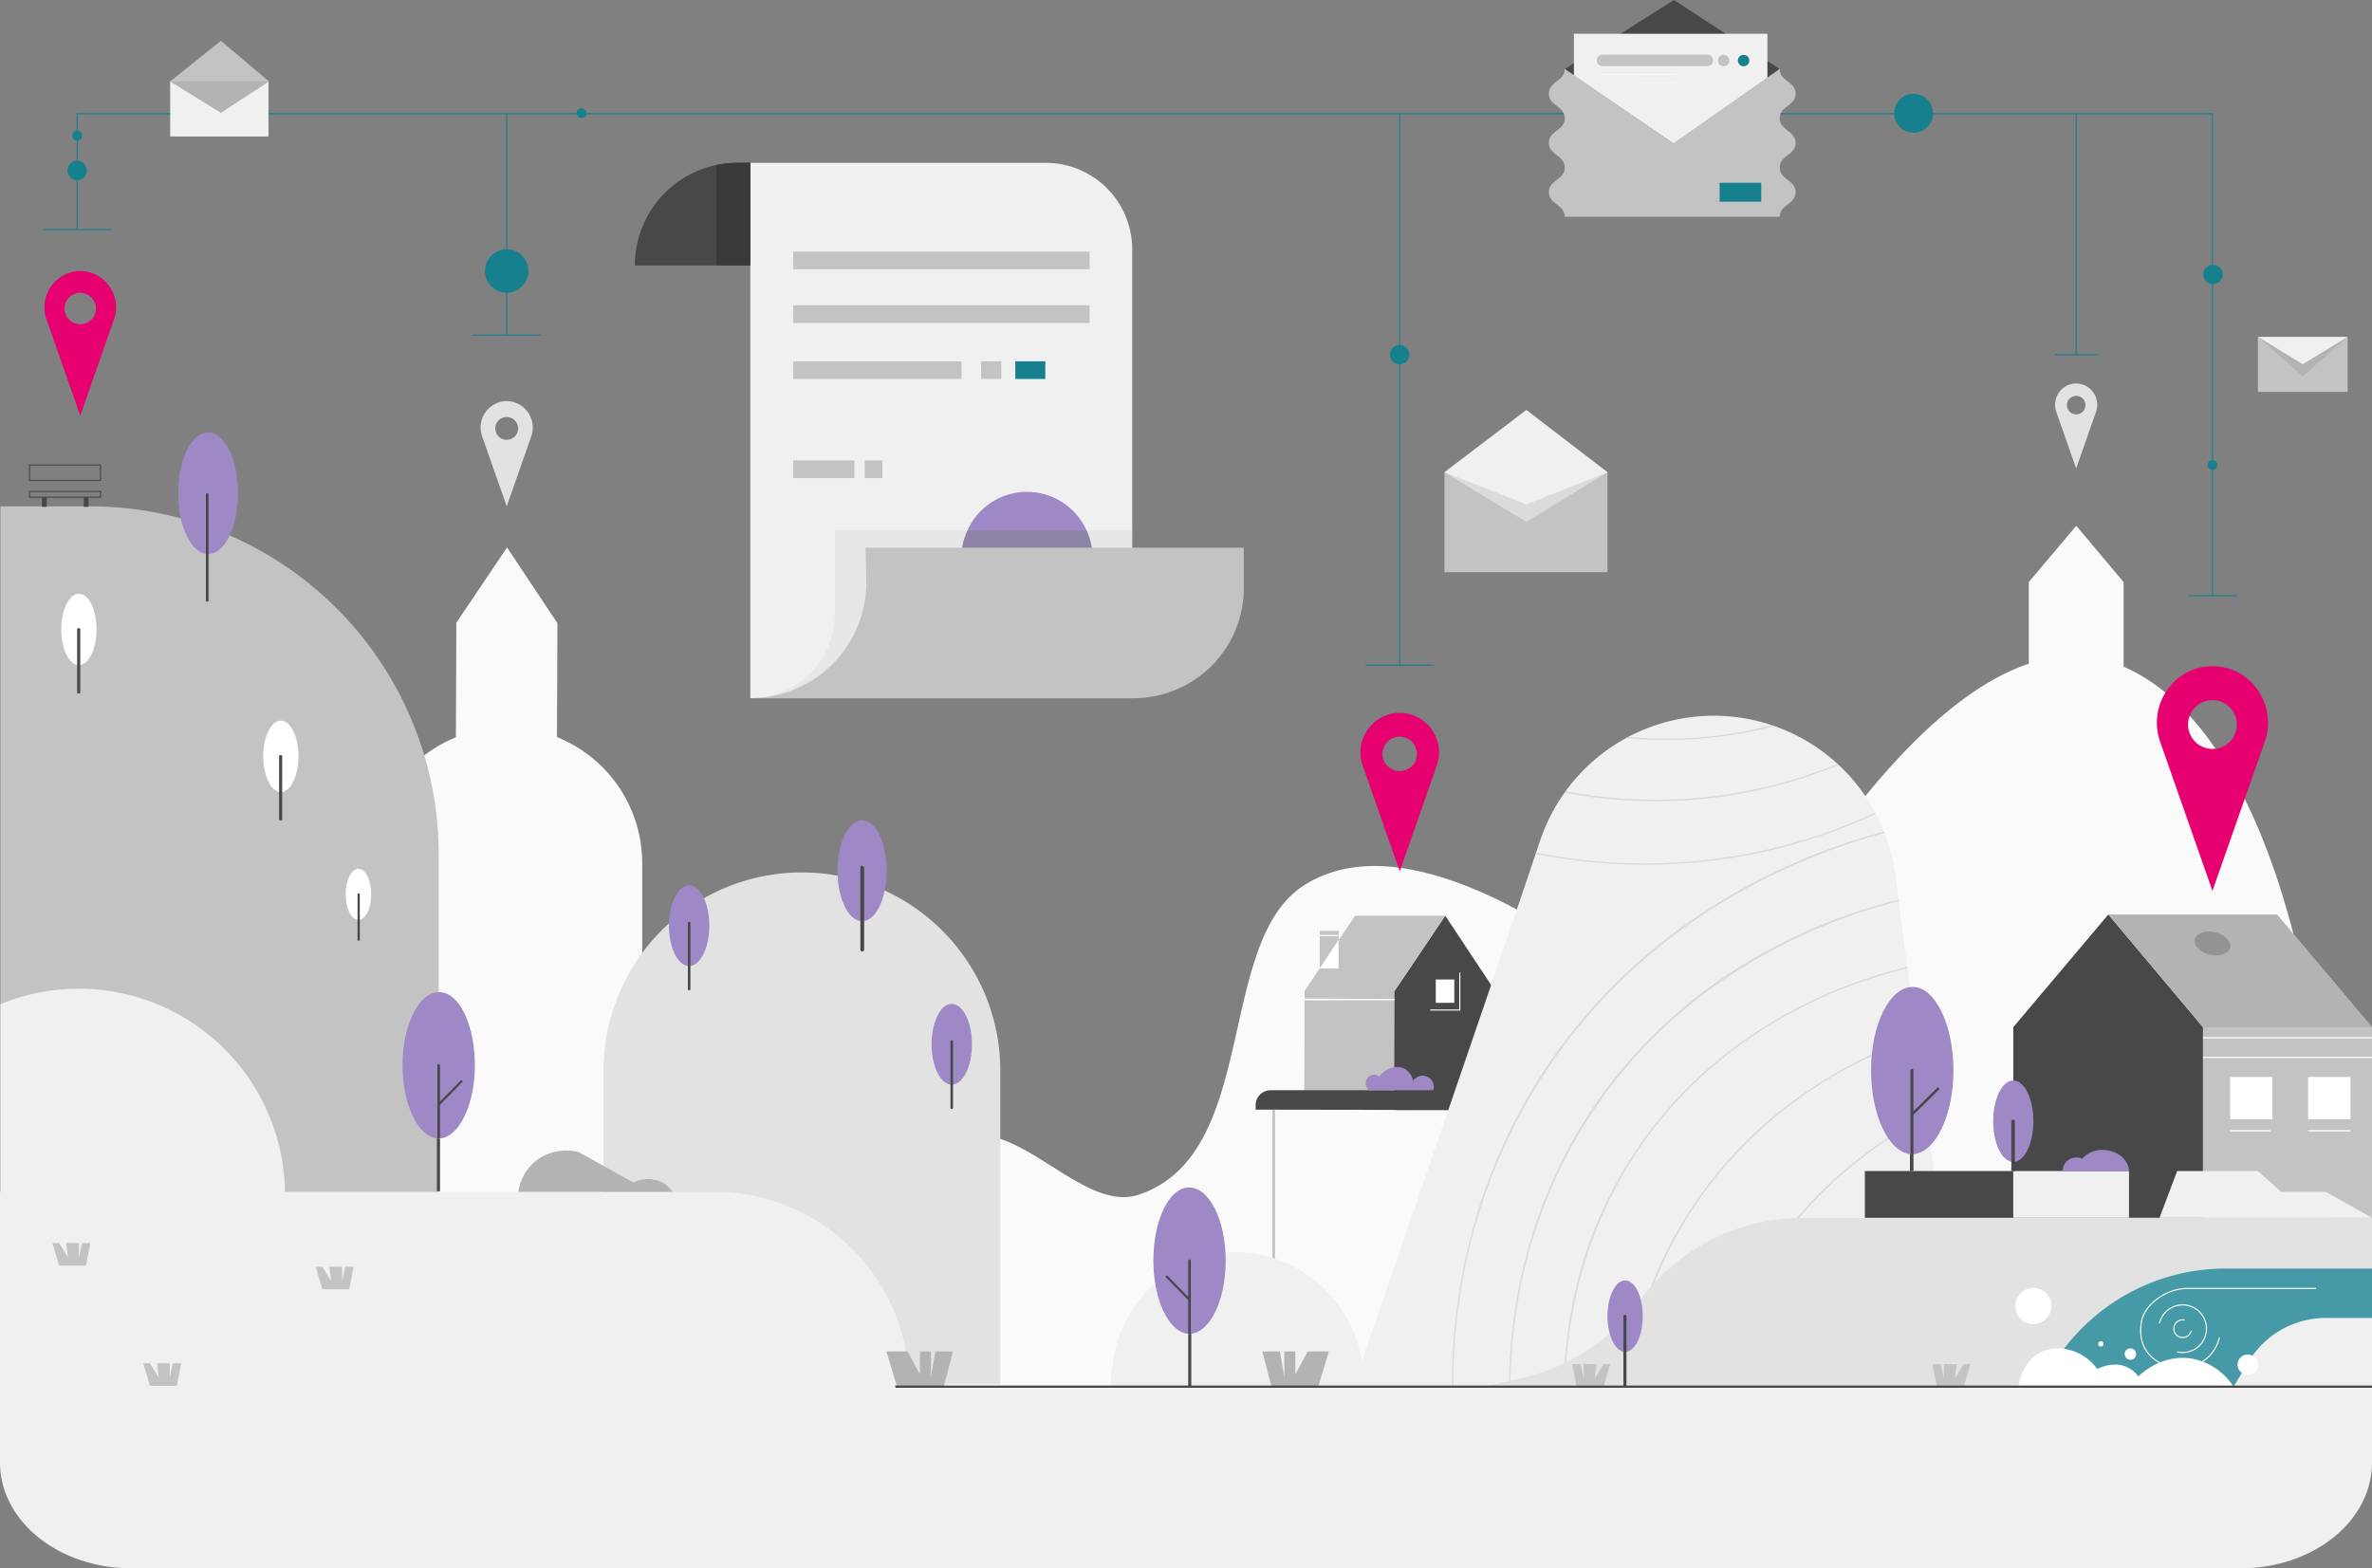 <?xml version="1.0" encoding="UTF-8"?>
<svg xmlns="http://www.w3.org/2000/svg" viewBox="0 0 538 355.79">
  <rect x="0" y="0" width="538" height="355.79" fill="#808080" stroke="none"/>
  <defs>
    <clipPath id="a">
      <path fill="none" d="M252 314.59h193l-15.1-116a41.62 41.62 0 00-41.2-36.2 41.5 41.5 0 00-39.4 28.4l-33.1 98.5a10.37 10.37 0 01-.4 1l-.6.9a6 6 0 01-7.9 1.1c-1-.6-10.6-23.6-10.6-23.6a13.69 13.69 0 00-12.7-8.6 13.36 13.36 0 00-7.6 2.3 14.16 14.16 0 00-5.1 6.2z"></path>
    </clipPath>
  </defs>
  <path fill="#fafafa" d="M481.66 151.25v-19.19l-10.73-12.78-10.78 12.78v18.52c-37.44 12.49-73.06 87.5-73.06 87.5s-59.29-57.62-91.29-37.25c-20.27 12.91-10 61.09-37.58 70.22-12.64 4.18-27.11-17.62-40.69-13-17.83 6-24.63 33.69-27.58 56.36h340.76c0-114.1-27-153.71-49.05-163.16zM126.33 167.22l.1-25.83-11.43-17.2-11.5 17.1v2.1l-.1 23.87a30.83 30.83 0 00-19.2 28.47V324a30.82 30.82 0 0030.73 30.73A30.82 30.82 0 00145.66 324V195.73a30.84 30.84 0 00-19.33-28.51z"></path>
  <path fill="#e2e2e2" d="M226.89 314.09v-71.16a45 45 0 00-45-45 44.94 44.94 0 00-45 45v71.16z"></path>
  <ellipse cx="215.87" cy="236.91" fill="#9e88c5" rx="4.58" ry="9.16"></ellipse>
  <path fill="#484848" d="M216.15 236.34v15a.3.3 0 01-.28.29.3.3 0 01-.29-.29v-15a.29.29 0 11.57 0z"></path>
  <ellipse cx="195.53" cy="197.54" fill="#9e88c5" rx="5.58" ry="11.45"></ellipse>
  <path fill="#484848" d="M196 196.82v18.62a.46.46 0 01-.43.43.47.47 0 01-.43-.43v-18.62a.47.47 0 01.43-.43c.25.15.43.29.43.43z"></path>
  <ellipse cx="156.3" cy="210" fill="#9e88c5" rx="4.58" ry="9.16"></ellipse>
  <path fill="#484848" d="M156.59 209.42v15a.3.3 0 01-.29.28.3.3 0 01-.28-.28v-15a.3.3 0 01.28-.28c.29 0 .29.14.29.28z"></path>
  <path fill="#c3c3c3" d="M289.2 251.73v33.85l-.6-.19v-33.66zM318.8 224.84l-.1 27-22.9-.1.1-24.8v-2.1l11.5-17.1 11.4 17.1z"></path>
  <path fill="#484848" d="M339.2 224.94l-.1 26.9h-22.9l.1-24.9v-2.1l11.5-17.1 11.4 17.2z"></path>
  <path fill="#c3c3c3" d="M307.4 207.74l-11.5 17.1h20.4l11.5-17.1h-20.4z"></path>
  <path fill="#c3c3c3" d="M299.34 211.17h4.3v9.2h-4.3z"></path>
  <path fill="#fff" d="M325.65 222.21h4.2v5.3h-4.2zM303.6 213.24l-4.3 6.5h4.3v-6.5z"></path>
  <path fill="none" stroke="#fff" stroke-miterlimit="10" stroke-width=".25" d="M331.1 220.64v8.5h-6.7"></path>
  <path fill="#fff" d="M316.3 226.64v.3h-20.4v-.4l20.4.1z"></path>
  <path fill="none" stroke="#fff" stroke-miterlimit="10" stroke-width=".25" d="M303.6 212.24h-4.3"></path>
  <path fill="#484848" d="M347.9 247.34h-59.7a3.37 3.37 0 00-3.4 3.4v1l66.5.1v-1.1a3.37 3.37 0 00-3.4-3.4z"></path>
  <path fill="#9e88c5" d="M310.5 247.34h14.6a2.55 2.55 0 00-4.6-2.1 4 4 0 00-1.8-2.7c-1.7-1-4.2-.4-5.9 1.7a1.84 1.84 0 00-2.2-.1 2 2 0 00-.1 3.2z"></path>
  <path fill="#f0f0f0" d="M445 314.58H252a18.56 18.56 0 01.4-5.2 28.87 28.87 0 0123.7-25 28.27 28.27 0 0112.55 1l.6.19a29.19 29.19 0 014.45 1.9 29.6 29.6 0 0115.2 21.3s29.4-85.2 40.4-118a41.54 41.54 0 0180.6 7.8z"></path>
  <g fill="#c3c3c3" clip-path="url(#a)" opacity=".5">
    <path d="M354.85 322.09h.3c-.7-12.1.3-35.9 15.1-59.2 21.3-33.4 56.3-42.2 66.5-44.1l-.1-.3c-10.2 1.9-45.3 10.7-66.7 44.2-14.9 23.31-15.9 47.2-15.1 59.4z"></path>
    <path d="M367.88 334.51h.3c-.7-12.1.3-35.9 15.1-59.2 21.3-33.4 56.3-42.2 66.5-44.1l-.1-.3c-10.2 1.9-45.3 10.7-66.7 44.2-14.9 23.3-15.9 47.2-15.1 59.4z"></path>
    <path d="M384.93 345.94h.3c-.7-12.1.3-35.9 15.1-59.2 21.3-33.4 56.3-42.2 66.5-44.1l-.1-.3c-10.2 1.9-45.3 10.7-66.7 44.2-14.9 23.3-15.9 47.2-15.1 59.4zM342.45 322.09h.3c-.8-14 .3-41.4 17.4-68.2 24.6-38.5 64.9-48.6 76.6-50.8l-.1-.3a124.18 124.18 0 00-31.6 10.7c-19.1 9.5-34.3 23-45.3 40.2-17 26.8-18.2 54.4-17.3 68.4z"></path>
    <path d="M329.55 322.09h.3c-1-15.9.3-47.1 19.8-77.5 27.9-43.8 73.8-55.3 87.1-57.8l-.1-.3a142.44 142.44 0 00-35.9 12.2c-21.7 10.8-39 26.2-51.5 45.7-19.4 30.5-20.7 61.7-19.7 77.7zM378 167.89a98.53 98.53 0 0020.4-2.2c27-6 44.6-22.2 52.7-31.3l-.3-.2c-8.1 9.1-25.6 25.2-52.5 31.2-38.7 8.5-69.6-10-78.2-15.9l-.2.3c6.95 4.8 28.95 18.1 58.1 18.1z"></path>
    <path d="M375.45 181.79a110.8 110.8 0 0023.6-2.6c31.1-6.9 51.3-25.5 60.7-36l-.3-.2c-9.3 10.5-29.5 29.1-60.5 35.9-44.6 9.8-80.2-11.5-90.1-18.3l-.2.3a120.67 120.67 0 0029.9 14.7 116.62 116.62 0 0036.9 6.2z"></path>
    <path d="M373.05 196.19a127.14 127.14 0 0026.8-2.9c35.3-7.8 58.4-29 69-40.9l-.3-.2c-10.6 11.9-33.5 33.1-68.8 40.8-50.7 11.2-91.2-13.1-102.4-20.8l-.2.3a139.75 139.75 0 0034 16.7 133.88 133.88 0 0041.9 7z"></path>
  </g>
  <path fill="#e2e2e2" d="M336.3 314.59l8.2-1.8a46.21 46.21 0 0027.4-17.7 45.85 45.85 0 0137-18.8H538v38.3z"></path>
  <path fill="#c3c3c3" d="M99.5 193.78v120.8H.1v-199.7h20.6a79 79 0 0178.8 78.9z"></path>
  <path fill="#f0f0f0" d="M206.26 314.59a44.21 44.21 0 00-44.2-44.2H0v61.4c0 13.3 13.3 24 29.8 24h478.4c16.5 0 29.8-10.7 29.8-24v-17.2z"></path>
  <ellipse cx="81.3" cy="202.89" fill="#fff" rx="2.9" ry="5.8"></ellipse>
  <path fill="#484848" d="M81.6 202.89v10.5h-.5v-10.5a.22.22 0 01.2-.2c.2 0 .3.1.3.2z"></path>
  <ellipse cx="17.9" cy="142.79" fill="#fff" rx="4" ry="8.1"></ellipse>
  <path fill="#484848" d="M18.2 142.79v14.5h-.7v-14.5a.32.32 0 01.3-.3c.3 0 .4.1.4.3z"></path>
  <ellipse cx="47.2" cy="111.89" fill="#9e88c5" rx="6.8" ry="13.8"></ellipse>
  <path fill="#484848" d="M47.3 112.19v24a.27.27 0 01-.3.3.27.27 0 01-.3-.3v-24a.3.3 0 01.6 0z"></path>
  <ellipse cx="63.7" cy="171.59" fill="#fff" rx="4" ry="8.1"></ellipse>
  <path fill="#484848" d="M64 171.59v14.5h-.7v-14.5a.32.32 0 01.3-.3c.3 0 .4.1.4.3z"></path>
  <path fill="#c3c3c3" d="M446.9 309.49l-1.5 5.1h-6.1l-1-5.1h1.9l.7 3.3v-3.3h2.9c-.2 1.4-.4 3.1-.4 3.3.1-.2 1.1-1.9 2-3.3z"></path>
  <path fill="#b3b3b3" d="M201.05 306.59l2.4 8h10.6l2.1-8h-4l-1 5.8v-5.8h-2.5v5.2l-2.8-5.2h-4.8z"></path>
  <path fill="#c3c3c3" d="M32.5 309.29l1.5 5.1h6.1l1-5.1h-1.9l-.7 3.3v-3.3h-2.9c.2 1.4.4 3.1.4 3.3-.1-.2-1.1-1.9-2-3.3zM71.6 287.39l1.5 5.1h6.1l1-5.1h-1.9l-.7 3.3v-3.3h-2.9c.2 1.4.4 3.1.4 3.3-.1-.2-1.1-1.9-2-3.3zM11.9 282l1.5 5.1h6.1l1-5.1h-1.9l-.7 3.3V282H15c.2 1.4.4 3.1.4 3.3-.1-.2-1.1-1.9-2-3.3zM516.43 207.47l-16.77 25.56v43.25H538v-43.25l-21.57-25.56z"></path>
  <path fill="#484848" d="M499.66 233.03v43.25h-43.02v-43.25l21.56-25.56 21.46 25.56z"></path>
  <path fill="#b3b3b3" d="M516.43 207.47L538 233.03h-38.34l-21.46-25.56h38.23z"></path>
  <path fill="#fff" d="M505.82 244.33h9.59v9.59h-9.59zM523.51 244.33h9.59v9.59h-9.59z"></path>
  <path fill="#484848" d="M482.88 275.59v.69h-59.91v-10.61h33.67v9.92h26.24z"></path>
  <path fill="#f0f0f0" d="M456.64 265.67h26.25v10.61h-26.25z"></path>
  <path fill="none" stroke="#fff" stroke-miterlimit="10" stroke-width=".285" d="M499.66 235.43H538M499.66 239.88H538M505.82 256.54h9.13M523.51 256.54h9.58"></path>
  <path fill="#9e88c5" d="M443.06 242.84c0 10.16-4 18.49-9 19h-.68c-5-.46-9-8.79-9-19 0-10.5 4.23-18.94 9.47-18.94 4.99 0 9.21 8.44 9.21 18.94z"></path>
  <path fill="none" stroke="#484848" stroke-miterlimit="10" stroke-width=".571" d="M433.59 252.89l6.16-6.05"></path>
  <path fill="#484848" d="M434 261.79v3.88h-.8v-3.88h.8z"></path>
  <path fill="#484848" d="M434 242.84v19h-.68v-19a.37.37 0 01.34-.34.36.36 0 01.34.34z"></path>
  <ellipse cx="456.64" cy="254.37" fill="#9e88c5" rx="4.56" ry="9.24"></ellipse>
  <path fill="#484848" d="M457 254.37v11.3h-.8v-11.3a.36.36 0 01.34-.34c.33-.03.46.11.46.34z"></path>
  <path fill="#9e88c5" d="M482.88 265.67h-12a6 6 0 016.05-4.8c3.9.13 5.95 2.74 5.95 4.8z"></path>
  <path fill="#9e88c5" d="M474 265.67a3.08 3.08 0 10-6.16 0z"></path>
  <ellipse cx="501.81" cy="214.03" rx="2.62" ry="4.11" transform="rotate(-77.05 501.814 214.02)" style="isolation:isolate" fill="#484848" opacity=".29"></ellipse>
  <path fill="none" stroke="#484848" stroke-miterlimit="10" stroke-width=".25" d="M6.7 105.49h16.1v3.5H6.7zM6.7 111.49h16.1v1.3H6.7z"></path>
  <path fill="#484848" d="M9.5 112.79h1.1v2.2H9.5zM19 112.79h1.1v2.2H19z"></path>
  <path fill="#9e88c5" d="M261.6 286c0 8.9 3.5 16.2 7.9 16.6h.6c4.4-.4 7.9-7.7 7.9-16.6 0-9.2-3.7-16.6-8.3-16.6s-8.1 7.49-8.1 16.6z"></path>
  <path fill="none" stroke="#484848" stroke-miterlimit="10" stroke-width=".5" d="M269.8 294.89l-5.3-5.4"></path>
  <path fill="#484848" d="M269.5 302.59v12h.7v-12h-.3c-.2.1-.3.1-.4 0z"></path>
  <path fill="#484848" d="M269.5 286v16.6h.6V286a.32.32 0 00-.3-.3.45.45 0 00-.3.3z"></path>
  <path fill="#b3b3b3" d="M301.4 306.59l-2.4 8h-10.6l-2.1-8h4l1 5.8v-5.8h2.5v5.2l2.8-5.2h4.8z"></path>
  <path fill="#4699a6" d="M538 314.59h-75a46 46 0 0141.7-26.8H538z"></path>
  <path fill="#f0f0f0" d="M538 299h-10.4a20.44 20.44 0 00-17.7 10.1l-3.3 5.5H538z"></path>
  <path fill="none" stroke="#fff" stroke-miterlimit="10" stroke-width=".25" d="M503.4 303.39a8.94 8.94 0 01-10.9 6.7c-4.9-1.1-7.7-4.8-6.8-10.2.5-2.9 3-5 4.8-6a11.49 11.49 0 016-1.6h28.8M489.8 300.19a5.4 5.4 0 114 6.5M497 301.89a2 2 0 11-1.5-2.4"></path>
  <path fill="#fff" d="M506.6 314.59h-48.8c.1-.5.7-5.5 4.9-7.7 4-2.1 9.7-.8 13 3.7.4-.2 3.6-1.9 6.8-.4a6.1 6.1 0 012.5 2.1c.5-.5 5.2-5.1 12-4.1a14.35 14.35 0 019.6 6.4z"></path>
  <circle cx="509.8" cy="309.59" r="2.3" fill="#fff"></circle>
  <circle cx="476.5" cy="304.89" r=".6" fill="#fff"></circle>
  <circle cx="461.2" cy="296.29" r="4.1" fill="#fff"></circle>
  <circle cx="483.2" cy="307.19" r="1.3" fill="#fff"></circle>
  <path fill="#c3c3c3" d="M512.12 76.44h20.35v12.47h-20.35z"></path>
  <path fill="#f0f0f0" d="M512.13 76.44l10.17 6.23 10.18-6.23h-20.35z"></path>
  <path fill="#b3b3b3" d="M512.13 76.44l10.17 8.94 10.18-8.94-10.18 6.23-10.17-6.23z"></path>
  <path fill="#c3c3c3" d="M327.62 107.12h36.98v22.69h-36.98z"></path>
  <path fill="#f0f0f0" d="M327.62 107.12l18.58 11.25 18.4-11.25L346.2 93l-18.58 14.12z"></path>
  <path style="isolation:isolate" fill="#b3b3b3" d="M327.62 107.12l18.58 7.32 18.4-7.32-18.4 11.25-18.58-11.25z" opacity=".34"></path>
  <ellipse cx="368.6" cy="298.59" fill="#9e88c5" rx="4" ry="8.1"></ellipse>
  <path fill="#484848" d="M368.9 298.59v16h-.7v-16a.32.32 0 01.3-.3c.3 0 .4.2.4.3z"></path>
  <path fill="#c3c3c3" d="M365.2 309.49l-1.5 5.1h-6.1l-1-5.1h1.9l.7 3.3v-3.3h2.9c-.2 1.4-.4 3.1-.4 3.3.1-.2 1.1-1.9 2-3.3z"></path>
  <path fill="#484848" d="M538 314.84H203.14l-.15-.5H538v.5z"></path>
  <path fill="#f0f0f0" d="M64.64 271.05H.1v-43.23a46.76 46.76 0 0164.54 43.23z"></path>
  <path fill="#9e88c5" d="M107.7 241.68c0 8.9-3.5 16.2-7.9 16.6h-.6c-4.4-.4-7.9-7.7-7.9-16.6 0-9.2 3.7-16.6 8.3-16.6s8.1 7.5 8.1 16.6z"></path>
  <path fill="none" stroke="#484848" stroke-miterlimit="10" stroke-width=".5" d="M99.5 250.58l5.3-5.4"></path>
  <path fill="#484848" d="M99.8 258.28v12h-.7v-12h.3c.2.1.3.1.4 0z"></path>
  <path fill="#484848" d="M99.8 241.68v16.6h-.6v-16.6a.32.32 0 01.3-.3.45.45 0 01.3.3z"></path>
  <path fill="#c3c3c3" d="M64.64 270.28h20.18a7.72 7.72 0 00-14.32-2.68 4 4 0 00-2.67-.47 4.27 4.27 0 00-3.19 3.15z"></path>
  <path fill="#b3b3b3" d="M117.57 270.39h35a6.68 6.68 0 00-2.61-2.28 7.49 7.49 0 00-6.29.16l-12.43-6.91a11.48 11.48 0 00-9.52 1.84 11.16 11.16 0 00-4.15 7.19z"></path>
  <path fill="#f0f0f0" d="M489.8 276.29l4.01-10.62h18.29l5.3 4.72h10.15l10.45 5.89-48.2.01z"></path>
  <path fill="#e2e2e2" d="M115.24 91h-.63a6 6 0 00-5.25 8l5.57 15.87L120.49 99a6 6 0 00-5.25-8zm-.31 8.79a2.59 2.59 0 112.59-2.59 2.56 2.56 0 01-2.59 2.57z"></path>
  <path fill="#e60070" d="M317.94 161.72H317a9 9 0 00-7.89 12.07l8.37 23.86 8.36-23.86a9 9 0 00-7.9-12.07zm-.47 13.21a3.9 3.9 0 113.9-3.89 3.85 3.85 0 01-3.9 3.89zM502.48 151.16h-1.34c-8.5.41-14 9.17-11.19 17.12l11.86 33.83 11.86-33.83c2.83-7.95-2.67-16.71-11.19-17.12zm-.67 18.74a5.53 5.53 0 115.53-5.53 5.47 5.47 0 01-5.53 5.53z"></path>
  <path fill="#e2e2e2" d="M471.16 87h-.51a4.84 4.84 0 00-4.24 6.48l4.49 12.81 4.49-12.81a4.84 4.84 0 00-4.23-6.48zm-.26 7a2.1 2.1 0 112.1-2 2.07 2.07 0 01-2.1 2z"></path>
  <path fill="none" stroke="#17808f" stroke-miterlimit="10" stroke-width=".25" d="M507.43 135.14h-11.02M501.81 135.13V25.79H470.9v54.68M466.13 80.46h9.77M470.9 25.79H17.5V52.1M114.93 76.03V25.79M317.47 151.16V25.79M309.75 150.89h15.44M107.21 76.03h15.44M9.78 52.1h15.44"></path>
  <path fill="#484848" d="M354.91 15.65L379.67 0l23.99 15.65-24.09 16.91-24.66-16.91z"></path>
  <path fill="#c3c3c3" d="M354.91 15.65c0 2.8-3.61 2.8-3.61 5.59s3.61 2.8 3.61 5.59-3.61 2.79-3.61 5.59 3.61 2.79 3.61 5.58-3.61 2.8-3.61 5.59 3.61 2.8 3.61 5.59h48.75c0-2.79 3.61-2.79 3.61-5.59s-3.61-2.79-3.61-5.59 3.61-2.79 3.61-5.58-3.61-2.8-3.61-5.59 3.61-2.79 3.61-5.59-3.61-2.79-3.61-5.59l-24.13 16.91z"></path>
  <path fill="#f0f0f0" d="M356.98 17.1V7.66h43.89v9.97l-21.3 14.93-22.59-15.46z"></path>
  <path fill="#c3c3c3" d="M387.28 15h-23.84a1.27 1.27 0 01-1.25-1.25v-.1a1.27 1.27 0 011.25-1.25h23.84a1.27 1.27 0 011.25 1.25v.1a1.24 1.24 0 01-1.25 1.25z"></path>
  <circle cx="390.94" cy="13.73" r="1.3" fill="#c3c3c3"></circle>
  <circle cx="395.47" cy="13.73" r="1.3" fill="#17808f"></circle>
  <path fill="none" stroke="#fff" stroke-miterlimit="10" stroke-width=".12" d="M363.39 16.91h16.76M371.68 18.74h8.42"></path>
  <path fill="#17808f" d="M390.03 41.47h9.44v4.29h-9.44z"></path>
  <path fill="#e60070" d="M18.63 61.49h-.86a8.24 8.24 0 00-7.21 11l7.64 21.8 7.64-21.78a8.24 8.24 0 00-7.21-11.02zm-.43 12.06A3.56 3.56 0 1121.76 70a3.52 3.52 0 01-3.56 3.55z"></path>
  <circle cx="434.04" cy="25.69" r="4.41" fill="#17808f"></circle>
  <circle cx="317.47" cy="80.46" r="2.21" fill="#17808f"></circle>
  <circle cx="501.92" cy="62.29" r="2.21" fill="#17808f"></circle>
  <circle cx="131.89" cy="25.69" r="1.1" fill="#17808f"></circle>
  <circle cx="17.5" cy="38.69" r="2.21" fill="#17808f"></circle>
  <circle cx="17.5" cy="30.79" r="1.1" fill="#17808f"></circle>
  <circle cx="114.93" cy="61.49" r="4.94" fill="#17808f"></circle>
  <circle cx="501.81" cy="105.49" r="1.1" fill="#17808f"></circle>
  <path fill="#f0f0f0" d="M38.6 18.46h22.3v12.5H38.6z"></path>
  <path fill="#c3c3c3" d="M38.6 18.46l11.5-9.2 10.9 9.2-10.9 7.1-11.5-7.1z"></path>
  <path fill="#b3b3b3" d="M38.6 18.46H61l-10.9 7.1-11.5-7.1z"></path>
  <path fill="#f0f0f0" d="M170.18 36.94h67a19.62 19.62 0 0119.62 19.62V158.4h-86.62V36.94z"></path>
  <path fill="#7d719e" d="M247.8 126.47a14.87 14.87 0 01-29.73 0 14 14 0 011.38-6.16h27a14.18 14.18 0 011.35 6.16z"></path>
  <path fill="#c3c3c3" d="M256.85 120.31a38.09 38.09 0 01-38.09 38.08h-48.57a19.15 19.15 0 0019.16-19.15v-18.93z" opacity=".21"></path>
  <path fill="#9e88c5" d="M246.43 120.31h-27a14.81 14.81 0 0127 0z"></path>
  <path fill="#c3c3c3" d="M170.18 158.4h86.93a25 25 0 0025-25v-9.14H196.3l.18 7.13a26.31 26.31 0 01-26.3 27zM179.91 57.08h67.21v4.01h-67.21zM179.91 69.26h67.21v4.01h-67.21zM179.91 81.97h38.17v4.01h-38.17zM179.91 104.46h13.87v4.01h-13.87z"></path>
  <path fill="#484848" d="M170.18 36.93v23.3H144a23.27 23.27 0 0123.3-23.3z"></path>
  <path fill="#c3c3c3" d="M196.13 104.46h4.01v4.01h-4.01zM222.53 81.97h4.57v4.01h-4.57z"></path>
  <path fill="#3a3a3a" d="M170.18 36.93v23.3h-7.68v-22.8a23.28 23.28 0 014.83-.5z"></path>
  <path fill="#17808f" d="M230.28 81.97h6.81v4.01h-6.81z"></path>
</svg>
